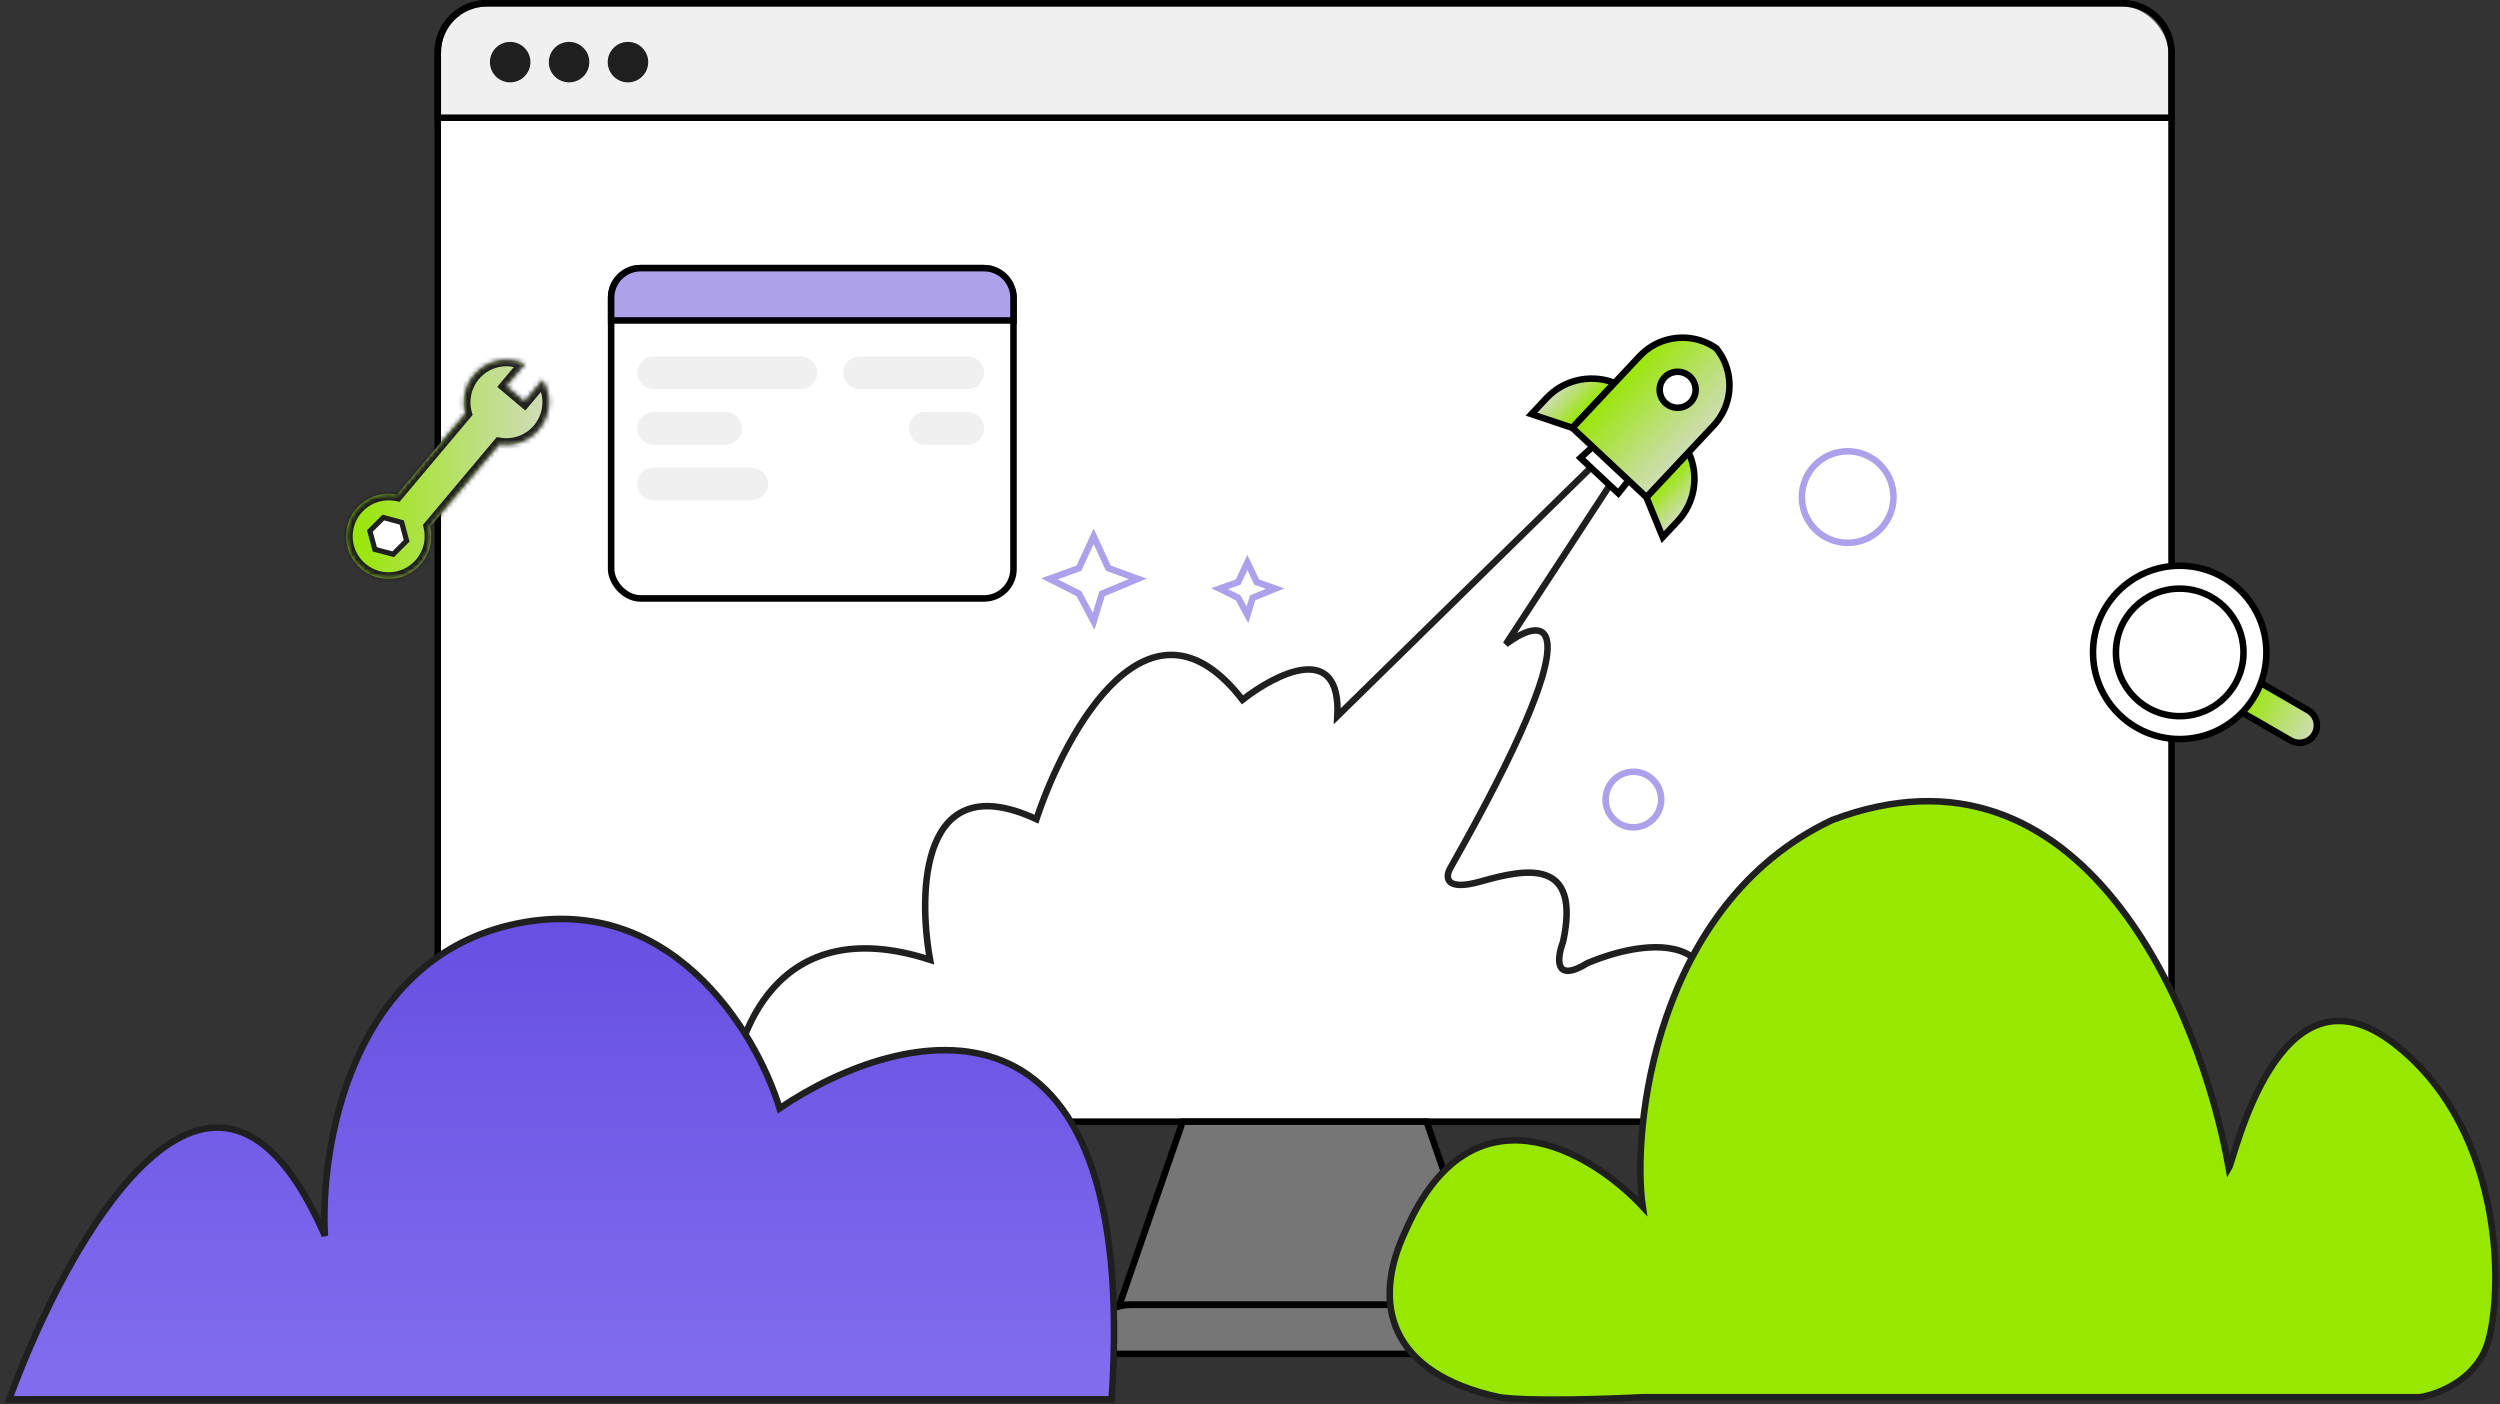 <svg width="543" height="305" viewBox="0 0 543 305" fill="none" xmlns="http://www.w3.org/2000/svg">
<rect x="0" y="0" width="543" height="305" fill="#333333" stroke="none"/>
<rect x="95.08" y="0.711" width="376.579" height="242.915" rx="10.658" fill="white" stroke="black" stroke-width="1.421"/>
<path d="M105.737 0.711H461.001C466.887 0.711 471.658 5.482 471.658 11.368V25.57H95.08V11.368C95.08 5.482 99.851 0.711 105.737 0.711Z" fill="#D9D9D9" fill-opacity="0.4" stroke="black" stroke-width="1.421"/>
<path d="M309.862 243.627L323.582 283.401H243.155L256.875 243.627H309.862Z" fill="#D9D9D9" fill-opacity="0.4" stroke="black" stroke-width="1.421"/>
<path d="M245.71 283.402H321.026C326.911 283.403 331.681 288.172 331.684 294.056H235.053C235.055 288.172 239.825 283.403 245.71 283.402Z" fill="#D9D9D9" fill-opacity="0.4" stroke="black" stroke-width="1.421"/>
<ellipse cx="110.808" cy="13.495" rx="4.397" ry="4.395" fill="#1F1F1F"/>
<ellipse cx="123.601" cy="13.495" rx="4.397" ry="4.395" fill="#1F1F1F"/>
<ellipse cx="136.394" cy="13.495" rx="4.397" ry="4.395" fill="#1F1F1F"/>
<path d="M354.777 167.627C358.113 167.627 360.816 170.33 360.816 173.664C360.816 176.998 358.113 179.701 354.777 179.701C351.442 179.701 348.738 176.998 348.738 173.664C348.738 170.33 351.442 167.627 354.777 167.627Z" fill="white" stroke="#ACA1EA" stroke-width="1.421"/>
<path d="M401.315 98.019C406.809 98.019 411.263 102.471 411.263 107.963C411.263 113.454 406.809 117.906 401.315 117.906C395.821 117.906 391.368 113.454 391.368 107.963C391.368 102.471 395.821 98.019 401.315 98.019Z" fill="white" stroke="#ACA1EA" stroke-width="1.421"/>
<path d="M501.336 154.282C503.147 155.327 503.768 157.641 502.722 159.452C501.677 161.262 499.361 161.882 497.55 160.837L486.127 154.245L489.914 147.689L501.336 154.282Z" fill="url(#paint0_linear_1146_5340)" stroke="black" stroke-width="1.421"/>
<path d="M473.433 122.879C483.832 122.879 492.261 131.306 492.262 141.7C492.262 152.095 483.832 160.523 473.433 160.523C463.034 160.523 454.604 152.095 454.604 141.7C454.605 131.306 463.034 122.879 473.433 122.879Z" fill="white" stroke="black" stroke-width="1.421"/>
<path d="M473.434 127.851C481.086 127.851 487.289 134.052 487.289 141.701C487.289 149.35 481.086 155.551 473.434 155.551C465.781 155.551 459.579 149.35 459.579 141.701C459.579 134.052 465.782 127.851 473.434 127.851Z" fill="white" stroke="black" stroke-width="1.421"/>
<path d="M234.342 123.411L227.947 125.72L234.342 128.951L237.539 134.953L239.366 128.951L247.131 125.72L240.737 123.411L237.539 116.486L234.342 123.411Z" fill="white" stroke="#ACA1EA" stroke-width="1.421"/>
<path d="M268.922 126.43L264.896 127.85L268.922 129.839L270.935 133.533L272.085 129.839L276.974 127.85L272.948 126.43L270.935 122.168L268.922 126.43Z" fill="white" stroke="#ACA1EA" stroke-width="1.421"/>
<path d="M143.395 239.72H158.671C159.263 224.804 168.76 197.671 202.013 208.467C199.289 193.433 200.094 166.277 225.105 177.925C231.618 158.393 249.689 125.862 269.868 152C277.092 146.318 291.326 139.073 290.473 155.551L346.25 100.86L350.513 104.056L327.065 139.925C336.065 133.178 346.25 133.462 314.987 188.579C313.921 190.474 313.779 193.693 321.737 191.421C331.684 188.579 343.408 186.449 339.5 204.561C338.197 207.994 337.439 213.723 344.829 209.178C359.158 203.14 383.268 200.796 365.079 239.72H390.658" stroke="#1F1F1F" stroke-width="1.421"/>
<path d="M241.447 303.935H2C14.79 268.895 46.408 212.735 70.566 268.421C69.5 249.362 76.037 209.184 110.71 200.945C145.384 192.705 164.237 224.029 169.329 240.72C195.974 222.726 247.7 210.178 241.447 303.935Z" fill="url(#paint1_linear_1146_5340)" stroke="#1F1F1F" stroke-width="1.421"/>
<path d="M525.606 303.473H356.797C349.082 303.871 332.055 304.428 325.669 303.473C301.725 298.3 297.734 283.179 305.317 267.262C319.683 234.473 345.623 250.151 356.797 262.089C354.403 245.774 359.192 196.432 397.902 178.128C452.495 157.436 478.116 219.909 484.102 253.733C485.299 251.743 494.877 207.176 520.019 226.674C545.161 246.172 543.564 283.577 539.973 292.729C537.099 300.051 529.198 302.942 525.606 303.473Z" fill="#97E700" stroke="#1F1F1F" stroke-width="1.421"/>
<path d="M356.405 101.031L351.498 107.141L343.287 99.445L349.071 94.157L356.405 101.031Z" fill="white" stroke="black" stroke-width="1.421"/>
<path d="M364.382 113.217C366.217 111.261 367.356 108.903 367.809 106.448C368.319 103.687 367.961 100.804 366.749 98.232L357.597 107.99L361.144 116.669L364.382 113.217Z" fill="url(#paint2_linear_1146_5340)" stroke="black" stroke-width="1.421"/>
<path d="M335.874 86.497C337.709 84.541 339.989 83.253 342.411 82.643C345.134 81.957 348.035 82.129 350.681 83.172L341.529 92.93L332.636 89.95L335.874 86.497Z" fill="url(#paint3_linear_1146_5340)" stroke="black" stroke-width="1.421"/>
<path d="M372.807 75.677C375.126 78.546 376.029 82.206 375.482 85.693L375.424 86.034C374.995 88.359 373.916 90.592 372.177 92.446L357.598 107.99L341.53 92.93L356.109 77.386C357.74 75.647 359.74 74.466 361.873 73.85L362.301 73.734C365.841 72.843 369.696 73.48 372.807 75.677Z" fill="url(#paint4_linear_1146_5340)" stroke="black" stroke-width="1.421"/>
<path d="M367.058 81.806C368.633 83.282 368.713 85.754 367.237 87.328C365.761 88.901 363.287 88.981 361.713 87.505C360.139 86.03 360.06 83.558 361.536 81.984C363.012 80.411 365.484 80.331 367.058 81.806Z" fill="white" stroke="black" stroke-width="1.421"/>
<rect x="132.737" y="58.243" width="87.395" height="71.738" rx="6.395" fill="white" stroke="black" stroke-width="1.421"/>
<path d="M139.132 58.244H213.737C217.269 58.244 220.132 61.107 220.132 64.638V69.607H132.737V64.638C132.737 61.217 135.424 58.423 138.803 58.251L139.132 58.244Z" fill="#ACA1EA" stroke="black" stroke-width="1.421"/>
<path d="M138.422 80.972C138.422 79.01 140.012 77.421 141.973 77.421H173.949C175.911 77.421 177.501 79.01 177.501 80.972C177.501 82.933 175.911 84.523 173.949 84.523H141.973C140.012 84.523 138.422 82.933 138.422 80.972Z" fill="#D9D9D9" fill-opacity="0.4"/>
<path d="M138.422 93.047C138.422 91.085 140.012 89.495 141.973 89.495H157.607C159.569 89.495 161.159 91.085 161.159 93.047C161.159 95.008 159.569 96.598 157.607 96.598H141.973C140.012 96.598 138.422 95.008 138.422 93.047Z" fill="#D9D9D9" fill-opacity="0.4"/>
<path d="M197.395 93.047C197.395 91.085 198.985 89.495 200.946 89.495H210.185C212.147 89.495 213.737 91.085 213.737 93.047C213.737 95.008 212.147 96.598 210.185 96.598H200.946C198.985 96.598 197.395 95.008 197.395 93.047Z" fill="#D9D9D9" fill-opacity="0.4"/>
<path d="M138.422 105.121C138.422 103.16 140.012 101.57 141.973 101.57H163.292C165.253 101.57 166.843 103.16 166.843 105.121C166.843 107.083 165.253 108.673 163.292 108.673H141.973C140.012 108.673 138.422 107.083 138.422 105.121Z" fill="#D9D9D9" fill-opacity="0.4"/>
<path d="M183.185 80.972C183.185 79.01 184.775 77.421 186.736 77.421H210.186C212.147 77.421 213.737 79.01 213.737 80.972C213.737 82.933 212.147 84.523 210.186 84.523H186.736C184.775 84.523 183.185 82.933 183.185 80.972Z" fill="#D9D9D9" fill-opacity="0.4"/>
<mask id="path-30-inside-1_1146_5340" fill="white">
<path d="M109.998 78.131C111.445 78.131 112.813 78.464 114.032 79.057L109.997 83.855L113.922 87.156L117.844 82.492C118.724 83.906 119.234 85.576 119.234 87.364C119.234 92.464 115.099 96.598 109.998 96.599C109.476 96.599 108.965 96.553 108.467 96.47L93.408 114.367C93.568 115.048 93.656 115.757 93.656 116.486C93.656 121.586 89.521 125.719 84.42 125.72C79.319 125.72 75.183 121.586 75.183 116.486C75.183 111.387 79.319 107.252 84.42 107.252C85.042 107.252 85.65 107.314 86.237 107.432L101.083 89.785C100.874 89.013 100.761 88.202 100.761 87.364C100.761 82.265 104.897 78.131 109.998 78.131Z"/>
</mask>
<path d="M109.998 78.131C111.445 78.131 112.813 78.464 114.032 79.057L109.997 83.855L113.922 87.156L117.844 82.492C118.724 83.906 119.234 85.576 119.234 87.364C119.234 92.464 115.099 96.598 109.998 96.599C109.476 96.599 108.965 96.553 108.467 96.47L93.408 114.367C93.568 115.048 93.656 115.757 93.656 116.486C93.656 121.586 89.521 125.719 84.42 125.72C79.319 125.72 75.183 121.586 75.183 116.486C75.183 111.387 79.319 107.252 84.42 107.252C85.042 107.252 85.65 107.314 86.237 107.432L101.083 89.785C100.874 89.013 100.761 88.202 100.761 87.364C100.761 82.265 104.897 78.131 109.998 78.131Z" fill="url(#paint5_linear_1146_5340)"/>
<path d="M109.998 78.131L109.998 76.71H109.998V78.131ZM114.032 79.057L115.12 79.971L116.293 78.576L114.654 77.779L114.032 79.057ZM109.997 83.855L108.909 82.941L107.995 84.028L109.082 84.943L109.997 83.855ZM113.922 87.156L113.007 88.244L114.095 89.159L115.01 88.071L113.922 87.156ZM117.844 82.492L119.05 81.741L118.016 80.08L116.756 81.578L117.844 82.492ZM119.234 87.364H120.655V87.364L119.234 87.364ZM109.998 96.599V98.02H109.998L109.998 96.599ZM108.467 96.47L108.701 95.068L107.901 94.935L107.379 95.555L108.467 96.47ZM93.408 114.367L92.321 113.452L91.862 113.998L92.025 114.692L93.408 114.367ZM93.656 116.486L95.077 116.486V116.486H93.656ZM84.42 125.72V127.141H84.42L84.42 125.72ZM75.183 116.486H73.762V116.486L75.183 116.486ZM84.42 107.252L84.42 105.831H84.42V107.252ZM86.237 107.432L85.959 108.825L86.784 108.99L87.325 108.346L86.237 107.432ZM101.083 89.785L102.17 90.7L102.649 90.131L102.455 89.413L101.083 89.785ZM100.761 87.364L99.34 87.364V87.364H100.761ZM109.998 78.131L109.998 79.552C111.224 79.552 112.381 79.834 113.411 80.335L114.032 79.057L114.654 77.779C113.246 77.094 111.665 76.71 109.998 76.71L109.998 78.131ZM114.032 79.057L112.945 78.142L108.909 82.941L109.997 83.855L111.085 84.77L115.12 79.971L114.032 79.057ZM109.997 83.855L109.082 84.943L113.007 88.244L113.922 87.156L114.837 86.069L110.912 82.768L109.997 83.855ZM113.922 87.156L115.01 88.071L118.931 83.407L117.844 82.492L116.756 81.578L112.834 86.242L113.922 87.156ZM117.844 82.492L116.637 83.243C117.382 84.439 117.813 85.85 117.813 87.364L119.234 87.364L120.655 87.364C120.655 85.302 120.067 83.374 119.05 81.741L117.844 82.492ZM119.234 87.364H117.813C117.813 91.679 114.315 95.177 109.998 95.178L109.998 96.599L109.998 98.02C115.884 98.019 120.655 93.249 120.655 87.364H119.234ZM109.998 96.599V95.178C109.56 95.178 109.127 95.139 108.701 95.068L108.467 96.47L108.233 97.871C108.803 97.966 109.393 98.02 109.998 98.02V96.599ZM108.467 96.47L107.379 95.555L92.321 113.452L93.408 114.367L94.496 115.282L109.554 97.385L108.467 96.47ZM93.408 114.367L92.025 114.692C92.161 115.272 92.235 115.872 92.235 116.486H93.656H95.077C95.077 115.642 94.975 114.824 94.792 114.042L93.408 114.367ZM93.656 116.486L92.235 116.486C92.235 120.8 88.737 124.298 84.42 124.299L84.42 125.72L84.42 127.141C90.305 127.14 95.077 122.371 95.077 116.486L93.656 116.486ZM84.42 125.72V124.299C80.103 124.299 76.604 120.8 76.604 116.486L75.183 116.486L73.762 116.486C73.762 122.371 78.534 127.141 84.42 127.141V125.72ZM75.183 116.486H76.604C76.604 112.172 80.103 108.673 84.42 108.673V107.252V105.831C78.534 105.831 73.762 110.601 73.762 116.486H75.183ZM84.42 107.252L84.42 108.673C84.947 108.673 85.461 108.726 85.959 108.825L86.237 107.432L86.515 106.038C85.838 105.903 85.137 105.831 84.42 105.831L84.42 107.252ZM86.237 107.432L87.325 108.346L102.17 90.7L101.083 89.785L99.996 88.87L85.15 106.517L86.237 107.432ZM101.083 89.785L102.455 89.413C102.277 88.76 102.182 88.074 102.182 87.364H100.761H99.34C99.34 88.331 99.47 89.267 99.712 90.157L101.083 89.785ZM100.761 87.364L102.182 87.364C102.182 83.05 105.681 79.552 109.998 79.552V78.131V76.71C104.113 76.71 99.34 81.479 99.34 87.364L100.761 87.364Z" fill="#1F1F1F" mask="url(#path-30-inside-1_1146_5340)"/>
<path d="M88.318 117.464L85.398 120.383L81.41 119.315L80.341 115.328L83.261 112.409L87.249 113.478L88.318 117.464Z" fill="white" stroke="#1F1F1F" stroke-width="1.124"/>
<defs>
<linearGradient id="paint0_linear_1146_5340" x1="487.405" y1="150.611" x2="503.335" y2="159.812" gradientUnits="userSpaceOnUse">
<stop stop-color="#97E700"/>
<stop offset="0.63" stop-color="#BCDF7A"/>
<stop offset="1" stop-color="#D1DCBC"/>
</linearGradient>
<linearGradient id="paint1_linear_1146_5340" x1="121.983" y1="199.589" x2="121.983" y2="303.935" gradientUnits="userSpaceOnUse">
<stop stop-color="#664FE2"/>
<stop offset="1" stop-color="#826EEE"/>
</linearGradient>
<linearGradient id="paint2_linear_1146_5340" x1="360.837" y1="104.536" x2="367.055" y2="110.368" gradientUnits="userSpaceOnUse">
<stop stop-color="#97E700"/>
<stop offset="0.63" stop-color="#BCDF7A"/>
<stop offset="1" stop-color="#D1DCBC"/>
</linearGradient>
<linearGradient id="paint3_linear_1146_5340" x1="344.768" y1="89.476" x2="338.55" y2="83.644" gradientUnits="userSpaceOnUse">
<stop stop-color="#97E700"/>
<stop offset="0.63" stop-color="#BCDF7A"/>
<stop offset="1" stop-color="#D1DCBC"/>
</linearGradient>
<linearGradient id="paint4_linear_1146_5340" x1="352.635" y1="80.05" x2="369.735" y2="96.088" gradientUnits="userSpaceOnUse">
<stop stop-color="#97E700"/>
<stop offset="0.63" stop-color="#BCDF7A"/>
<stop offset="1" stop-color="#D1DCBC"/>
</linearGradient>
<linearGradient id="paint5_linear_1146_5340" x1="75.183" y1="101.925" x2="119.234" y2="101.925" gradientUnits="userSpaceOnUse">
<stop stop-color="#97E700"/>
<stop offset="0.63" stop-color="#BCDF7A"/>
<stop offset="1" stop-color="#D1DCBC"/>
</linearGradient>
</defs>
</svg>
